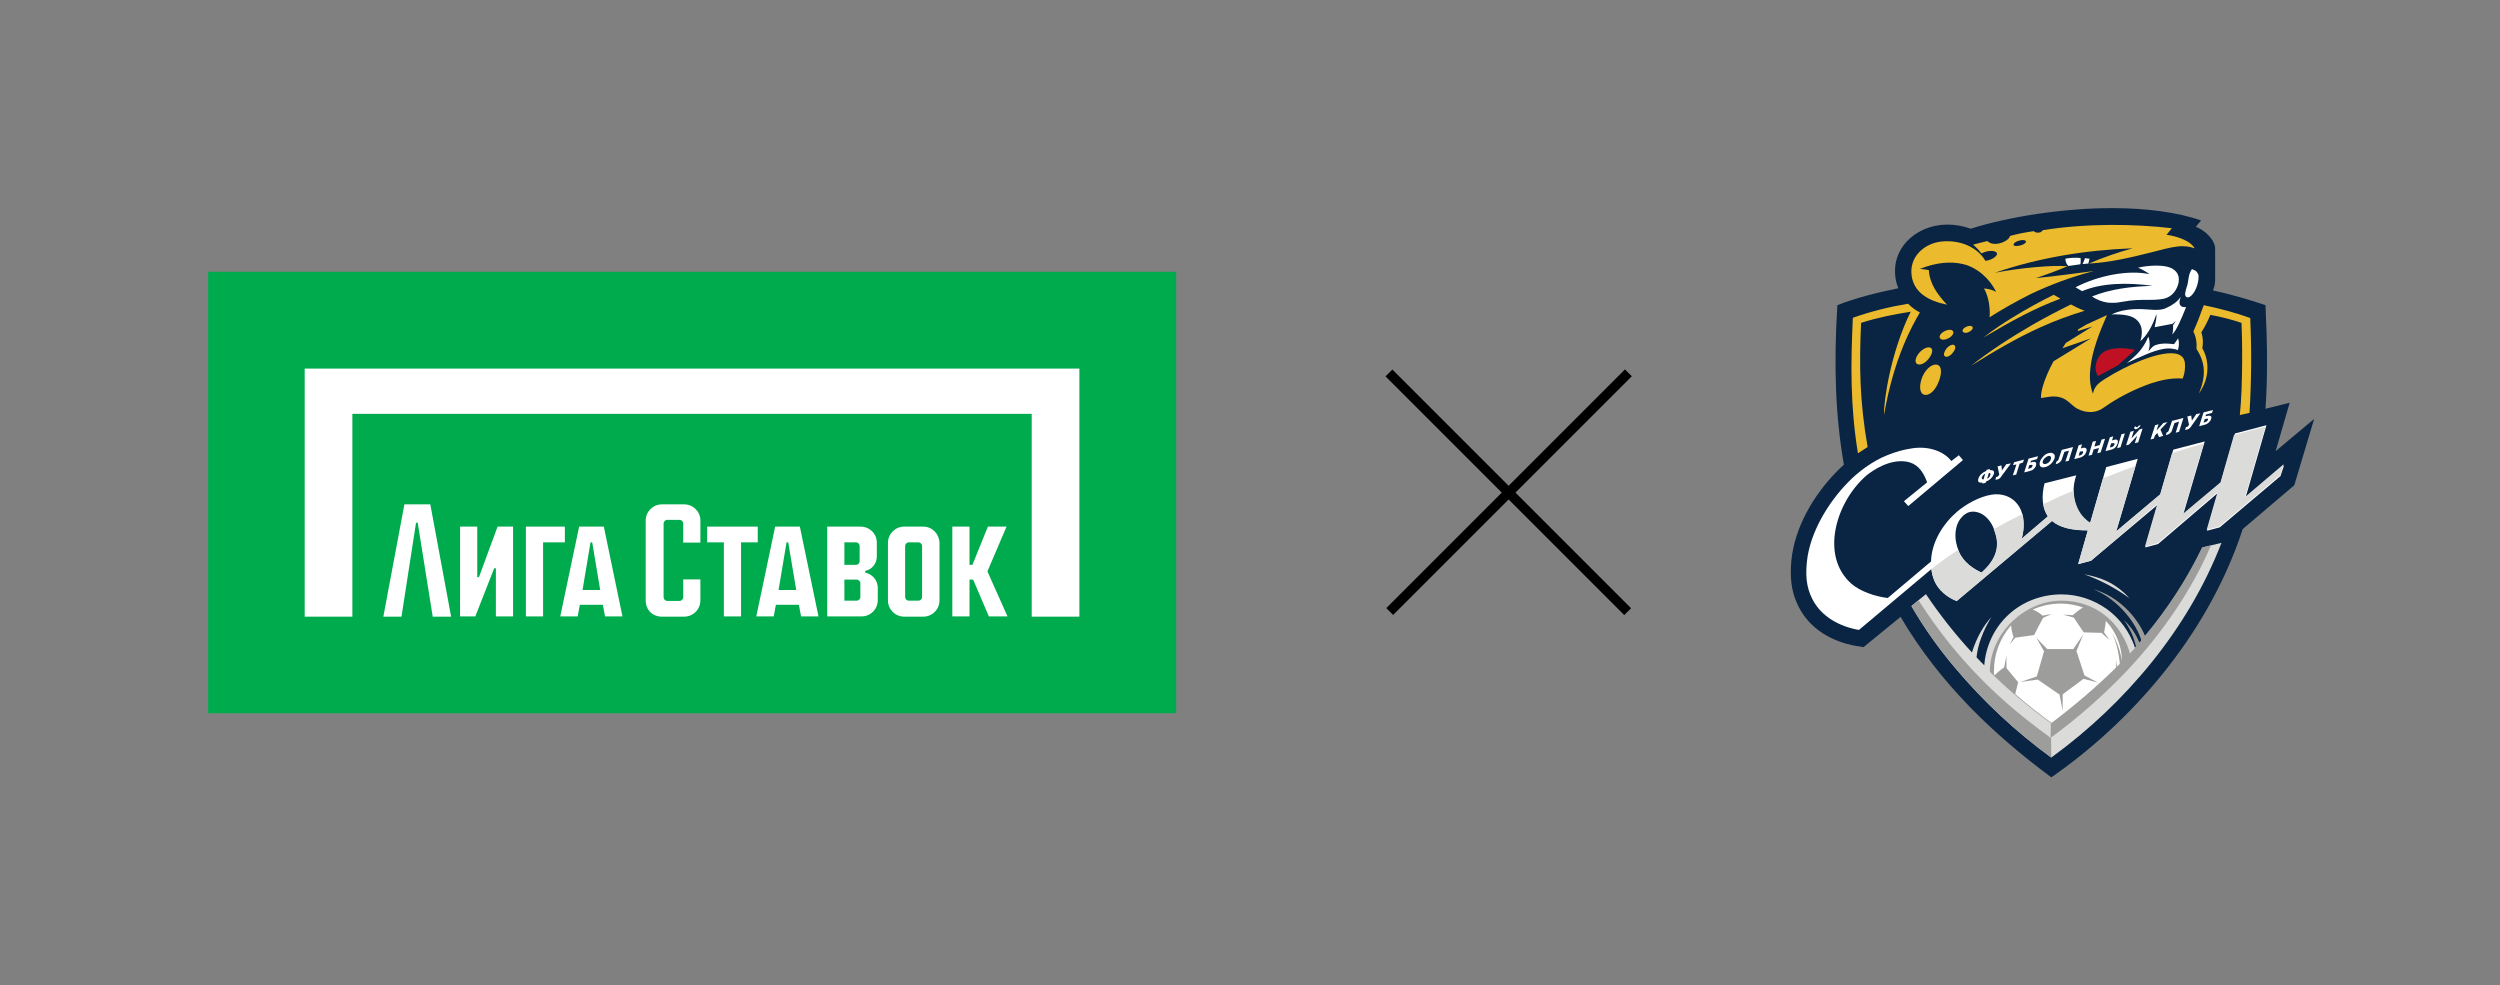 <?xml version="1.0" encoding="UTF-8"?> <!-- Generator: Adobe Illustrator 27.7.0, SVG Export Plug-In . SVG Version: 6.00 Build 0) --> <svg xmlns="http://www.w3.org/2000/svg" xmlns:xlink="http://www.w3.org/1999/xlink" id="Слой_1" x="0px" y="0px" viewBox="0 0 1033 407" style="enable-background:new 0 0 1033 407;" xml:space="preserve"><rect x="0" y="0" width="1033" height="407" fill="#808080" stroke="none"/> <style type="text/css"> .st0{fill:#00AB4E;} .st1{fill:#FFFFFF;} .st2{fill-rule:evenodd;clip-rule:evenodd;fill:#092543;} .st3{fill-rule:evenodd;clip-rule:evenodd;fill:#EBBB2D;} .st4{fill-rule:evenodd;clip-rule:evenodd;fill:#FFFFFF;} .st5{fill-rule:evenodd;clip-rule:evenodd;fill:#C01023;} .st6{fill-rule:evenodd;clip-rule:evenodd;fill:#DBDBDA;} .st7{fill-rule:evenodd;clip-rule:evenodd;fill:#9D9D9C;} </style> <rect x="86" y="112.3" class="st0" width="400" height="182.4"></rect> <path class="st1" d="M282.7,208.4h-9.2c-3.7,0-6.7,3-6.7,6.7v33c0,3.9,2.8,6.7,6.7,6.7h9.2c3.7,0,6.7-3,6.7-6.7v-8.7h-7.1v7.4 c0,0.8-0.7,1.5-1.5,1.5h-5.1c-0.8,0-1.5-0.7-1.5-1.5v-30.5c0-0.8,0.7-1.5,1.5-1.5h5.1c0.8,0,1.5,0.7,1.5,1.5v7.9h7.1V215 C289.4,211.4,286.4,208.4,282.7,208.4L282.7,208.4z"></path> <path class="st1" d="M313.1,217.6h-20.9v6.5h6.9v30.6h7.1v-30.6h6.9V217.6z"></path> <path class="st1" d="M197.9,238.5h-0.7v-20.9h-7.1v37.1h6.3l7.8-19.9h0.7v19.9h7.1v-37.1h-6.4L197.9,238.5z"></path> <path class="st1" d="M167.1,208.4l-8.7,46.4h7.5l6-38.8h0.7l6.2,38.8h7.6l-8.6-46.4H167.1z"></path> <path class="st1" d="M320.3,217.6l-7.8,37.1h7.2l0.9-4.8h9.5l0.9,4.8h7.2l-7.7-37.1H320.3L320.3,217.6z M321.7,243.8l3.3-19.7h0.7 l3.3,19.7H321.7L321.7,243.8z"></path> <path class="st1" d="M239.3,217.6l-7.8,37.1h7.2l0.9-4.8h9.5l0.9,4.8h7.2l-7.7-37.1H239.3L239.3,217.6z M240.7,243.8l3.3-19.7h0.7 l3.3,19.7H240.7L240.7,243.8z"></path> <path class="st1" d="M233.5,217.6h-16.2v37.1h7.1v-30.6h9V217.6z"></path> <path class="st1" d="M381.5,217.6h-7.9c-3.7,0-6.7,3-6.7,6.7v23.8c0,3.7,3,6.7,6.7,6.7h7.9c3.7,0,6.7-3,6.7-6.7v-23.8 C388.1,220.6,385.2,217.6,381.5,217.6z M381,246.7c0,0.8-0.7,1.5-1.5,1.5h-4c-0.8,0-1.5-0.7-1.5-1.5v-21.1c0-0.8,0.7-1.5,1.5-1.5h4 c0.8,0,1.5,0.7,1.5,1.5V246.7z"></path> <path class="st1" d="M415.9,217.6h-7.7l-6.4,15.8h-1.2v-15.8h-7.1v37.1h7.1v-15.2h1.5l6.5,15.2h7.7l-8.3-18.6L415.9,217.6z"></path> <path class="st1" d="M357.5,236.6v-0.7h0c2.8-0.6,4.8-3,4.8-6v-5.7c0-3.7-3-6.6-6.7-6.6h-13.8v37.1H356c3.7,0,6.7-3,6.7-6.7v-5.3 C362.6,239.7,360.4,237.2,357.5,236.6L357.5,236.6z M348.9,224.1h4.8c0.8,0,1.5,0.7,1.5,1.5v6.3c0,0.8-0.7,1.5-1.5,1.5h-4.8V224.1z M355.5,246.7c0,0.8-0.7,1.5-1.5,1.5h-5.1v-8.7h5.1c0.8,0,1.5,0.7,1.5,1.5V246.7z"></path> <path class="st1" d="M125.9,152.3v102.5h19.7V171h280.7v83.8h19.7V152.3H125.9z"></path> <rect x="553.9" y="201.3" transform="matrix(0.707 -0.707 0.707 0.707 38.886 500.553)" width="139.5" height="4"></rect> <rect x="621.3" y="133.6" transform="matrix(0.707 -0.707 0.707 0.707 38.79 500.321)" width="4" height="139.5"></rect> <path class="st2" d="M759.2,126.1c7.3-2.9,15.9-5.1,25.2-7c-0.6-1.4-1-2.9-1.2-4.4c-1.3-9.4,4.3-16.7,12-20 c5.9-2.5,12.6-2.5,19.1-0.2c15.4-4.9,38.4-8.6,59.1-8.5c12.6,0,26.3,1.6,36.1,5.1l-2.2,2.6c3.8,1.4,8,5.5,8,9.1l0,12.8 c0,1.5-0.3,3-0.9,4.4c7.3,1.6,14.6,3.7,21.7,6.1c0.8,16.5,0.9,30.1,0,42.8l10-2.5l-5.8,20l15.9-13.3l-8.2,27.4l-21.3,18.1 c-14.8,45.2-47.6,80.8-79.1,102.6c-23.6-17.5-45.9-38.5-62.3-66.3L770,267.4l-3.1-0.5c-10-1.8-19.2-7-23.8-16.4 c-3.1-6.1-3.5-12.1-2.9-18.9c1.3-13.5,9-26.7,18.3-36.3c1-1.1,2.2-2.2,3.4-3.3C758.5,172.7,757.6,151.5,759.2,126.1z"></path> <path class="st3" d="M908.6,162.6c5.5-7.8,3.4-15.4,1.4-18.7c0.4-2.2,0.3-4.5-0.4-6.6c1.5-2.3,2.7-4.7,3.7-7.2 c4.4,0.8,8.7,1.9,12.9,3.3c0.3,6,0.6,26-0.7,38.1l4-0.9c0.8-13,0.9-26.1,0.3-39.2c-6.1-2.2-12.5-3.9-19.2-5.3 c-1.5,4.1-2.7,7.3-4.3,10.9c1.1,2.2,1.5,4.7,1.3,7.2C911.3,149.9,911.6,155.3,908.6,162.6z M765.6,131.3c-0.9,19.1-1.1,36.4,2.1,56 l4-2.6c-3.3-18.8-3.5-33.7-2.7-51.3c6.8-2.2,14.1-3.6,20.5-4.6c-8.2,16.5-11.3,37.3-11,42.6c4-23.5,11.7-37,14.8-42.3 c-1.8-0.9-3.5-2.2-4.9-3.6C780.6,126.8,773,128.7,765.6,131.3z"></path> <path class="st3" d="M834.4,99.4c1.5-0.4,2.5-0.2,2.7,0.3c0.2,0.5-0.7,1.3-2.2,1.7c-1.5,0.4-2.8,0.3-2.9-0.2 C831.9,100.6,832.8,99.8,834.4,99.4z M819.5,139.5c12.2-7.2,21.4-12.2,31.9-16.1l-2.8-1.6c-5.7,2.8-11.3,5.9-16.7,9.2 C827.6,133.6,823.5,136.4,819.5,139.5z M814.5,151.1c9.2-5.8,18.7-11.4,28.7-15.9c5.9-2.7,12-4.9,18.2-6.8c-2-0.7-3.9-1.6-5.7-2.6 c-5.1,2.5-10.6,5.4-15.7,8.3C831,139.3,821.8,145.3,814.5,151.1z M852.2,143.9l1.4-2.2l11-6.8l-6.1,1.9l0.2-0.7l3.4-2l8.5-3.9 c-3.3,7.5-6.1,14.9-6.8,21.5c-0.5,3.9-0.3,7.6,1,11c0.6-2.9,1.9-4.2,5.1-6.2c8.7-5.5,21.3-11.1,28.2-10.5c3.6,0.3,4.5,2.3,4.7,4 c0.2,2.2-0.1,4.4-0.9,6.4c-5-0.3-9,0.7-13.1,2c-6,2.1-11.7,4.9-17,8.3c-2.6,1.7-4.1,3.2-7.1,3.5c-2.3,0.2-4.5-0.3-6.5-1.4 c-2.3-1.4-3.6-3.4-6.2-4.4c-3.3-1.2-6.5-0.2-8.6,0.1c-0.4-2.1,1.2-8,5.1-15.2l15.5-9.5L852.2,143.9z M800.7,150.8 c2,0.9,1.5,4.4,0,7.8c-1.8,3.9-4.4,5.1-5.9,4.4c-1.8-0.8-1.8-4.1-0.4-7.5C795.9,152.2,798.7,150,800.7,150.8z M797.9,143.8 c1.1,0.9,0.2,3.1-1.3,4.8c-1.7,2-3.7,2.4-4.6,1.7c-1-0.8-0.4-2.9,1.1-4.6C794.6,144,796.8,143,797.9,143.8z M807.6,142.7 c0.7,0.6,0.2,2.1-0.9,3.3c-1.2,1.4-2.6,1.7-3.1,1.2c-0.7-0.5-0.3-1.9,0.7-3.2C805.3,142.8,806.9,142,807.6,142.7z M807,136.9 c0.5,0.9-0.5,2.2-2,2.9c-1.7,0.9-3.1,0.6-3.4-0.1c-0.5-0.8,0.3-2,1.8-2.8C804.9,136.1,806.5,136,807,136.9z M815.1,135.2 c0.3,0.6-0.5,1.5-1.6,2c-1.3,0.6-2.2,0.3-2.5-0.2c-0.3-0.6,0.3-1.5,1.5-2C813.6,134.5,814.8,134.5,815.1,135.2z M804.5,125.9 c-4-4.3-7.2-8.7-7.5-14.3c-1.2-0.2-2.4-0.4-3.7-0.5c7.1-2.8,12.9-3.1,17.7-2c5.9,1.3,11.2,6.1,13.8,11.5c-1.5-0.8-3.2-1.3-5-1.4 c2,3.5,2.6,8.3,2.3,11.9c5.5-3.5,11.2-6.7,17-9.6c8.4-4,17.1-7.2,26.1-9.5c-8.1,1-16.3,2.2-24,2.9c4.5-1.5,9-3.1,13.1-4.9 c-6.6-0.5-19.6,0.7-30,2.7c18.3-6.3,37.8-9.4,56.9-10.1c-6.2,1.7-12.2,3.8-18.1,6.3c8.5-0.4,17.8-2.6,25.7-4.6 c4.3-1.1,8.2-2.2,11.4-2.5c2.2-0.2,4.5,0,6.6,0.8c-1.4-2.7-6.1-4.8-11.6-5.6c0.8-0.9,1.6-1.9,2.2-2.7c-15.6-1.8-34.8-2.1-53.3,0.8 c-0.2,0.3-0.4,0.5-0.7,0.7c-0.3,0.2-0.6,0.3-0.9,0.3c-0.7,0.1-1.7,0-2.1-0.6c-3.4,0.5-6.7,1.1-9.9,2c-0.2,2.1-6.6,4.9-9.3,2.1 c-1.4,0.3-4.4,1.1-5.9,1.5c1.3,1.1,2.4,2.3,3.4,3.6c3.8-1.8,6.4-0.9,6.5,0.1c0,0.7-1.2,2.4-4.8,3c-4.1-6.9-12.7-9-19.5-7.8 c-5.9,1.1-12.1,6.1-11,14C790.9,120.8,796.6,124.3,804.5,125.9z"></path> <path class="st4" d="M901.1,122.7c-0.6,1.5-0.7,2.6-0.3,3.3c0.4,0.7,1.2,1,2.5,0.9c-1.9,4.6-3.7,9.2-5.7,11.3 c0.3-1.3,0.4-2.5,0.3-3.8c0.4-0.6,0.8-1.2,1.1-1.8c-0.4,0.4-0.9,0.8-1.3,1.2c-2.4,0.5-5,0.9-7.4,1.4c0.4-1.8,0.9-4.1,0.7-5.4 c-1.6,5-3.9,8.8-6.6,11.2c1.2-4,0.5-6.6-1-8.3c-2-2.4-5.9-2.9-10.9-2.8c4-1.9,8.5-2.2,11.1-2.2c4.5,0,8.4,1,11.4-0.4 C897.3,126.2,899.2,125.2,901.1,122.7z M878.8,150c5.3-2.4,10.8-5.1,15-5.8c1.5-0.3,3-0.3,4.5,0c0.6,0.1,1.1,0.2,1.6,0.5 c0.5-1.6,0.6-3.3,0.1-4.9c-0.5,0.8-1.1,1.6-1.7,2.4c-3.9-0.5-6.3-0.2-8.1,0.6c-0.7,0.3-1.5,1.3-2.5,2.4c0.7-2,0.7-4.1,0-6.1 c-0.6,1.4-1.3,2.8-2.2,4.1C883.8,145.9,881.3,148,878.8,150z M905.7,111.2c-1.6,2.3-1.3,4.5-1.9,6.6c-0.4,1.1-0.7,2.3-0.9,3.4 c-0.2,1.6,1.1,2.3,2.5,1c2.2-2,3.3-6.3,3-8.6c-0.2-0.6-0.6-1.1-1-1.6C906.9,111.7,906.3,111.4,905.7,111.2z M859.7,106.6 c0.1,0.9,0.1,1.8-0.1,2.6l-4.9,0.7c-0.6-0.5-1.2-1.3-1.3-3C855.4,106.5,857.5,106.4,859.7,106.6L859.7,106.6z M861.5,106.7 c-0.2,0.8-0.6,1.6-1,2.4l2.4-0.2l0.5-2L861.5,106.7z M883.4,110.6c4.9-1.1,10.7-1.2,13.6,0.1c2.4,1.1,3.7,3.1,3.2,6 c-0.5,2.7-2.4,5.7-5.6,6.6c-2.6,0.7-5.7,0.6-8.9,0.6c-1.7,0-3.6,0.1-5.5,0.3c-1.3,0.2-2.6,0.4-3.9,0.6c-1.9,0.4-3.8,0.4-5.7,0.2 c-2.2-0.4-4.3-1.2-6.2-2.5c7.8-3.1,15.8-4.1,25.1-4.4c-10.3-1.4-20.8-1.3-29.2,2.2l-2.7-1.6c9.5-4.9,21.9-7.3,30.6-5.4 C886.7,112.2,885.1,111.3,883.4,110.6z"></path> <path class="st5" d="M866.9,155.4c-2.1-3.2-0.7-7.8,2-9.7c2.9-2.2,8.9-2.2,13.3-1.1l-7,6.3L866.9,155.4z"></path> <path class="st4" d="M818.8,236.6c8.8-7.7,6.5-14.4,5.1-18c-1-2.7-3.1-5.5-5.8-6.6c-2.5-1-4.8-0.8-6.8,1c-4.2,3.7-3.9,10.3-1.9,14.8 C811.2,232.4,815.6,235.2,818.8,236.6z M798.1,235.1l-30,25.2c-7.8-1.4-15.5-5.3-19.3-12.9c-2.6-5.1-2.7-10.1-2.2-15.2 c1.2-12.1,8.8-24.5,16.9-32.8c4.1-4.3,10.2-8.9,16.3-11.3c3.4-1.4,6.9-2.4,10.6-2.9c6.6-0.9,12.7,1.2,15.9,5.3l3.1-2.4l1.7,2 l-22.6,19l-1.8-2l9.6-7.8c-2-5.6-4.8-7.8-8.2-8.5c-7.3-1.4-14.6,3.8-16.8,5.6c-12.5,10.7-19.5,33.1-6.3,44.8c3.6,3.1,9.5,5.2,15,5.9 l17.9-15.1c0.2-8.1,5-15.6,10.8-20.6c3.4-2.9,9.1-6.2,14.2-7c4.4-0.7,8.3,0.8,10.7,3.9c3.4,4.3,2.8,11.2,1.7,14.4l10.9-9.3 c-2.3-3.3-2.8-8.3-1.4-13.7l13.1-3.3c-1.3,3.9-1.5,8-0.4,11.5c1,3.2,2.7,6.1,6.1,8.3l6.7-23.2l13-3.4l-8.9,30.1l18.2-15.3l5.4-18.6 l13-3.4l-8.9,30.2l15.5-13l5.9-20.5l13-3.4l-8.7,30.1l16-13.6l-1.5,4.5l-25.1,21.2l-5.3,1.4l4.5-15.6l-24.7,21.1l-5.3,1.4l5.1-17.6 L864,231.7l-5.3,1.4l4-14c-6.7,0-11.6-1.1-14.8-3.9l-39.4,33.1c-3.1-1.2-7.9-4.1-9.7-9.7C798.5,237.6,798.2,236.4,798.1,235.1z"></path> <path class="st6" d="M835.7,212.4c0.8,3.4,0.6,6.9-0.4,10.2l10.9-9.3c-1-1.5-1.7-3.2-1.9-5c4-1.9,8.2-3.8,12.6-5.7 c0,1.7,0.2,3.5,0.7,5.1c1,3.2,2.7,6.1,6.1,8.3l5.3-18.4c4.4-1.7,8.8-3.4,13.4-5.1l-8,27l18.2-15.3l4.9-17c4.3-1.4,8.7-2.7,13.1-4 l-8.6,29.1l15.5-13l5.6-19.6c4.3-1.2,8.6-2.3,13-3.4l-8.5,29.1l16-13.6l-1.4,4.5l-25.1,21.2l-5.3,1.4l4.5-15.6l-24.7,21.1l-5.3,1.4 l5.1-17.6L864,231.7l-5.3,1.4l4-13.9c-6.7,0-11.6-1.2-14.8-3.9l-39.4,33.1c-3.1-1.2-7.9-4.1-9.7-9.7c-0.4-1.1-0.6-2.3-0.8-3.5 c3.2-2.6,6.8-5.2,11-7.9c0.1,0.1,0.1,0.3,0.2,0.4c2,4.6,6.4,7.5,9.5,8.9c8.8-7.7,6.5-14.4,5.1-18 C827.6,216.5,831.5,214.5,835.7,212.4z"></path> <path class="st6" d="M851.8,245.6c6.8,0,13.3,2.2,18.8,6.1c5.5,4,9.5,9.6,11.6,16c11.2-12.4,20.6-26.4,27.9-41.5l7.8-1.9 c-13.6,35.4-39.7,66.5-70.3,88.7C833,302.4,819.7,290,808,276.1c-6.8-8-12.9-16.6-18.2-25.7l6-4.9c5.7,8.5,12.1,16.6,19,24.1 c2.1-6.7,5.1-11.4,8-14.6c-3.6,6-5.6,11.6-6.1,16.6c1,1.1,2.1,2.2,3.2,3.3c0.6-8,4.2-15.6,10.1-21S843.7,245.6,851.8,245.6z"></path> <path class="st7" d="M851.7,248.2c14.7,0,24.9,9.5,28.4,21.8c0.9-0.9,1.7-1.8,2.5-2.8c-0.9-4-2.6-7.7-5-11c2.8,2.6,5,5.8,6.4,9.4 c0.2-0.3,0.5-0.7,0.8-1c-2-6.6-8.8-16.5-19.7-21.1c9.9,2.8,17.9,11.2,21.2,19.2c9.3-11.2,17.3-23.4,23.6-36.5l3.7-0.9 c-7.8,18.3-19.9,36-34.4,51.5c-9.8,10.3-20.4,19.7-31.9,28.1l0.1-6.1c-8.9-6.4-17.3-13.5-25.2-21.2v-0.2 C822.4,261.3,836.9,248.2,851.7,248.2z"></path> <path class="st4" d="M841.4,263.5l3.2,5.6l-3,10.4l-6.8,2.3l7.2-1l9,6.2l1.3,6.7l0-6.8l8.6-6.4l5.9,1.5l-5.5-2.9l-3.3-10.1l2.8-6.8 l-4.1,6h-10.8L841.4,263.5z M851.5,249.4c3.2,0,6.3,0.6,9.2,1.6c-1.5,0.9-2.9,2-4.2,3.2c-1.6-0.1-2.7-0.2-4.1-0.2 c1.7,0.4,3.3,0.8,4.5,1.2c1.4,2.1,2.7,4.1,4.1,6.1c2.4,0.1,4.7,0.1,7.3,0.2c1.2,1,2.2,1.9,3.3,2.9c-0.7-1-1.4-2.1-2.2-3.1 c0.3-1.5,0.6-3.1,0.7-4.7c2.2,2.1,6.5,7.8,6.7,16.5c-0.7-4.1-2.1-8.1-4.2-11.7c1.7,3.4,2.9,8.1,3.3,12.9c-0.4,0.4-0.8,0.8-1.2,1.2 c-0.1-1-0.3-2-0.4-2.9c0,0.5,0,1.7,0,3.3c-8.4,8.2-17.3,15.8-26.6,22.8c-5.2-3.8-10.2-7.7-15-11.9l1.2-4.9l-4.8-5.8 c-0.1-1.4-0.1-3.3,0-5.1c-0.3,1.4-0.7,3.1-1,4.8c-1.4,0.9-2.7,2-3.9,3.2l-0.3-0.3c0-0.5,0-1,0-1.5c0-6.9,2.5-13.6,7.1-18.8 c0.1,1.6,0.4,3.2,1,4.8c-0.6,1.1-1.1,2.1-1.5,3c0.8-1,1.6-1.9,2.2-2.7l7.8-1.1c1.2-2.4,2.4-4.7,3.7-7.1c1.2-0.6,2.4-1.1,3.6-1.5 c-1.3,0.1-2.5,0.3-3.8,0.6c-1.2-1.1-2.6-2-4.1-2.5C843.4,250.3,847.4,249.4,851.5,249.4z"></path> <path class="st7" d="M789.8,250.5c5.3,9.1,11.4,17.7,18.2,25.7c11.7,13.8,25,26.2,39.6,36.9l-0.1-8.1c-13.6-9.9-24.6-19.2-36.3-32.4 c-6.8-7.7-12.9-15.9-18.4-24.5L789.8,250.5z"></path> <path class="st6" d="M861.2,237.3c6.7,2.4,13,5.7,18.7,9.9c-2.6-2.9-5.7-5.3-9.2-7C867.7,238.8,864.5,237.9,861.2,237.3z"></path> <path class="st4" d="M864.7,182.5l1.4-0.3l-0.7,2.3l2.2-0.6l0.8-2.3l1.4-0.3l-1.8,5.6l-1.4,0.4l0.7-2.2l-2.2,0.6l-0.7,2.2l-1.4,0.4 L864.7,182.5z"></path> <path class="st4" d="M834.5,191.6l-1.4,4.5l-1.4,0.3l1.5-4.5l-1.4,0.3l0.4-1.2l4.1-1.1l-0.4,1.2L834.5,191.6z"></path> <path class="st4" d="M819.6,198.1l0.7-2.4c-0.6,0.3-1.1,0.8-1.4,1.5C818.8,198,819.1,198.1,819.6,198.1z M821.8,195.4l-0.7,2.4 c0.3-0.1,0.6-0.3,0.8-0.6c0.2-0.3,0.4-0.5,0.5-0.9C822.6,195.6,822.3,195.4,821.8,195.4L821.8,195.4z M820.9,194.1l1.4-0.3l-0.2,0.5 c1.5-0.2,2.2,0.4,1.7,1.7c-0.5,1.3-1.6,2.4-3.2,3l-0.1,0.5l-1.4,0.3l0.1-0.4c-1.5,0.2-2.2-0.3-1.7-1.7c0.4-1.4,1.7-2.5,3.2-3.1 L820.9,194.1z"></path> <path class="st4" d="M851.9,185.9l4.7-1.2l-1.8,5.7l-1.4,0.3l1.5-4.5l-1.9,0.5l-1,2.9c-0.1,0.5-0.4,0.9-0.7,1.2 c-0.3,0.3-0.7,0.6-1.2,0.8l-0.7,0.2l0.4-1.2l0.2-0.1c0.4-0.1,0.6-0.6,0.6-0.7L851.9,185.9z"></path> <path class="st4" d="M897.5,173.9l4.7-1.2l-1.8,5.7l-1.4,0.4l1.4-4.6l-1.9,0.6l-1,2.9c-0.1,0.5-0.4,0.9-0.7,1.2 c-0.3,0.3-0.8,0.6-1.2,0.7l-0.7,0.2l0.4-1.2l0.2,0c0.2-0.1,0.3-0.1,0.4-0.3c0.1-0.1,0.2-0.3,0.2-0.4L897.5,173.9z"></path> <path class="st4" d="M859.4,186.6l-0.5,1.7l0.8-0.2c0.2-0.1,0.4-0.2,0.6-0.4c0.2-0.2,0.3-0.4,0.4-0.6c0.1-0.3,0.1-0.8-0.5-0.6 L859.4,186.6z M862.1,186.6c-0.2,0.6-0.5,1.2-1,1.6c-0.5,0.4-1.1,0.8-1.7,0.9l-2.3,0.6l1.8-5.7l1.4-0.4l-0.5,1.7l1-0.3 C861.8,184.9,862.5,185.3,862.1,186.6z"></path> <path class="st4" d="M838.5,192.2l-0.5,1.5l0.8-0.2c0.2,0,0.4-0.1,0.6-0.3c0.2-0.2,0.3-0.3,0.4-0.6c0.1-0.2,0.1-0.7-0.5-0.5 L838.5,192.2z M841.2,192.6c-0.2,0.5-0.6,1-1,1.3c-0.4,0.4-1,0.6-1.5,0.7l-2.3,0.6l1.8-5.7l3.9-1l-0.4,1.2l-2.5,0.7l-0.2,0.7 l0.5-0.1C840.7,190.6,841.8,190.8,841.2,192.6L841.2,192.6z"></path> <path class="st4" d="M911,173.2l-0.5,1.4l0.8-0.2c0.2-0.1,0.4-0.2,0.6-0.3c0.2-0.2,0.3-0.4,0.4-0.6c0.1-0.2,0.1-0.7-0.5-0.5 L911,173.2z M913.7,172.9c-0.2,1-1.2,2.2-2.7,2.6l-2.3,0.6l1.8-5.7l3.9-1l-0.4,1.2l-2.5,0.7l-0.2,0.7l0.5-0.1 C912.9,171.6,914,171.7,913.7,172.9L913.7,172.9z"></path> <path class="st4" d="M872.3,183.2l-0.5,1.7l0.9-0.2c0.2-0.1,0.5-0.2,0.6-0.4c0.2-0.2,0.3-0.4,0.4-0.6c0.1-0.2,0.1-0.7-0.5-0.6 L872.3,183.2z M875,183.2c-0.2,0.6-0.5,1.2-1,1.7c-0.5,0.5-1.1,0.8-1.7,0.9l-2.3,0.6l1.8-5.7l1.4-0.4l-0.5,1.7l1-0.3 C874.8,181.4,875.4,181.9,875,183.2z"></path> <path class="st4" d="M876.6,179.4l1.4-0.3l-1.8,5.7l-1.4,0.4L876.6,179.4z"></path> <path class="st4" d="M909.2,170.8l-3.9,5.5c-0.4,0.6-1,1.1-1.7,1.2l-0.7,0.2l0.3-1.2l0.4-0.1c0.2,0,0.3-0.1,0.4-0.2 c0.1-0.1,0.2-0.2,0.3-0.4l0.2-0.3l-0.7-3.4l1.6-0.4l0.3,2.1l1.8-2.7L909.2,170.8z"></path> <path class="st4" d="M830.9,191.5l-4,5.4c-0.2,0.3-0.4,0.6-0.7,0.8c-0.3,0.2-0.6,0.4-1,0.4l-0.7,0.2l0.3-1.2l0.4-0.1 c0.2,0,0.3-0.1,0.4-0.2c0.1-0.1,0.2-0.2,0.3-0.4l0.2-0.3l-0.7-3.4l1.6-0.4l0.2,2.1l1.8-2.6L830.9,191.5z"></path> <path class="st4" d="M890.5,175.7l1.4-0.4l-0.8,2.6l2.8-3.1l1.7-0.4l-2.9,3.1l1.1,2.6l-1.7,0.5l-0.7-1.7l-1,1.1l-0.4,1.2l-1.4,0.4 L890.5,175.7z"></path> <path class="st4" d="M881.8,176.6l0.8-0.5c0,0.5,0.2,0.5,0.5,0.4c0.2-0.1,0.3-0.1,0.4-0.3c0.1-0.1,0.2-0.3,0.3-0.4l0.7,0 c-0.4,0.7-1,1.2-1.7,1.5C882.1,177.6,881.9,177.1,881.8,176.6z M880.3,178.4l1.4-0.4l-1,3.2l3.4-3.8l1.2-0.3l-1.8,5.7l-1.4,0.3 l1-3.1l-3.4,3.7l-1.2,0.3L880.3,178.4z"></path> <path class="st4" d="M846.4,188.4c0.8-0.2,1.3,0.4,1,1.4c-0.2,0.5-0.4,0.9-0.8,1.2c-0.4,0.3-0.8,0.6-1.3,0.7 c-0.8,0.2-1.5-0.2-1.2-1.2c0.2-0.5,0.5-1,0.9-1.3S845.9,188.5,846.4,188.4z M846.6,187.2c1.5-0.4,3.1,0.4,2.2,2.6 c-0.4,0.8-0.9,1.5-1.5,2c-0.7,0.6-1.4,1-2.2,1.2c-1.9,0.5-2.7-0.5-2.2-2.2c0.3-0.9,0.8-1.6,1.5-2.3 C844.9,187.9,845.7,187.4,846.6,187.2z"></path> </svg> 